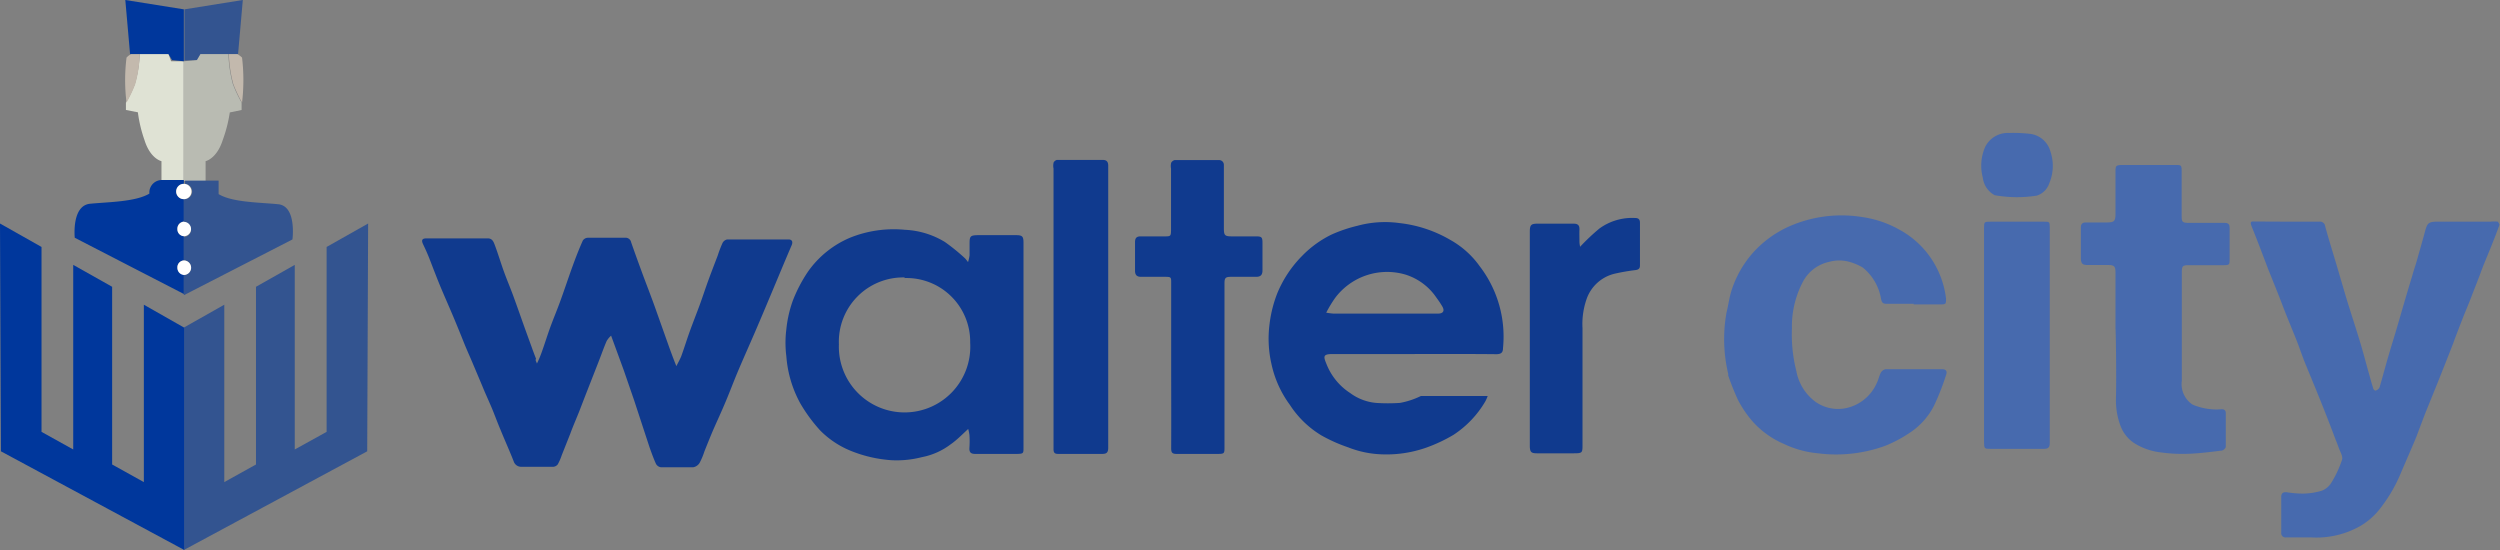 <svg id="Calque_1" data-name="Calque 1" xmlns="http://www.w3.org/2000/svg" width="163.19" height="35.91" viewBox="0 0 163.19 35.91"><rect x="0" y="0" width="163.19" height="35.91" fill="#808080" stroke="none"/><defs><style>.cls-1{fill:#c3b9ad;}.cls-2,.cls-5{fill:#00379c;}.cls-2,.cls-3{opacity:0.6;isolation:isolate;}.cls-3,.cls-6{fill:#dfe2d4;}.cls-4{fill:#3b69b6;}.cls-7{fill:#fff;}.cls-8{fill:#103a8e;}.cls-9{fill:#476aae;}</style></defs><path class="cls-1" d="M15.23,5.49A8.9,8.9,0,0,0,15.8,6.7a12.49,12.49,0,0,0,0-2.94,1.66,1.66,0,0,0-.3-.23h-.56A8.47,8.47,0,0,0,15.23,5.49Z"/><polygon class="cls-2" points="24.03 14.59 21.32 16.12 21.32 28.19 19.24 29.34 19.24 17.29 16.71 18.72 16.71 30.32 14.64 31.47 14.64 19.89 12.04 21.36 12.04 35.88 23.97 29.46 24.03 14.59"/><path class="cls-3" d="M14.91,3.53H13.08l-.23.39L12,4v7.8l1.42,0V10.52s.73-.15,1.12-1.38A9.19,9.19,0,0,0,15,7.34l.77-.16s0-.19,0-.48a8.9,8.9,0,0,1-.57-1.21A8.47,8.47,0,0,1,14.91,3.53Z"/><polygon class="cls-2" points="12.04 0.61 12.04 2.54 12.04 3.95 12.85 3.92 13.08 3.53 14.91 3.53 15.46 3.53 15.54 3.53 15.85 0 12.04 0.61"/><path class="cls-2" d="M18.15,13.33c-1.23-.12-3-.12-3.88-.66,0-.61,0-.88,0-.88h-.77l-1.42,0V12A.48.48,0,0,1,12,13v1.52a.47.47,0,0,1,0,.94V17a.47.47,0,0,1,0,.94v1.33h0v0l7.09-3.64S19.38,13.44,18.15,13.33Z"/><path class="cls-4" d="M12,4h0v.62C12,4.36,12,4.15,12,4Z"/><polygon class="cls-5" points="12.01 21.38 9.39 19.89 9.39 31.47 7.32 30.32 7.32 18.72 4.78 17.29 4.78 29.34 2.71 28.19 2.71 16.12 0 14.59 0.06 29.46 11.99 35.88 11.99 35.91 12.01 35.89 12.04 35.91 12.04 35.88 12.04 35.88 12.04 21.36 12.01 21.38"/><path class="cls-6" d="M12,4h0l-.83,0L11,3.53H9.12a7.9,7.9,0,0,1-.33,2A8.9,8.9,0,0,1,8.22,6.7c0,.29,0,.48,0,.48L9,7.33a8.89,8.89,0,0,0,.43,1.81c.38,1.23,1.11,1.38,1.11,1.38v1.26l1.45,0h0V4h0"/><path class="cls-1" d="M9.12,3.53H8.56a1.13,1.13,0,0,0-.3.23,11.85,11.85,0,0,0,0,2.94,8.9,8.9,0,0,0,.57-1.21A7.9,7.9,0,0,0,9.12,3.53Z"/><path class="cls-4" d="M12,4h0V2.53c0,.16,0,.7,0,1.43h0Z"/><path class="cls-5" d="M12,.61,8.18,0l.31,3.53H11l.23.39L12,4h0c0-.72,0-1.26,0-1.42V.61Z"/><path class="cls-5" d="M12,11.75h0l-1.45,0h0a.82.82,0,0,0-.8.76v.13c-.92.54-2.65.54-3.87.66s-1,2.22-1,2.22L12,19.19v0l0,0h0V17.9h0a.46.46,0,0,1-.42-.48A.45.45,0,0,1,12,17h0V15.41h0a.45.45,0,0,1-.42-.47.46.46,0,0,1,.42-.48h0V13h0A.48.48,0,0,1,12,12h0v-.25Z"/><path class="cls-7" d="M12,14.47h0a.46.46,0,0,0-.42.48.45.45,0,0,0,.42.47h0a.47.47,0,0,0,0-.94Z"/><path class="cls-7" d="M12,17h0a.45.45,0,0,0-.42.47.46.46,0,0,0,.42.48h0A.47.47,0,0,0,12,17Z"/><path class="cls-7" d="M12,13h0A.48.48,0,0,0,12,12h0A.48.48,0,0,0,12,13Z"/><g id="TBy1Ti"><path class="cls-8" d="M35.05,23.73a7,7,0,0,0,.3-.71c.2-.55.37-1.11.57-1.66s.43-1.09.63-1.64c.28-.76.53-1.53.81-2.3.21-.58.43-1.15.68-1.71a.4.4,0,0,1,.32-.19h2.43a.37.37,0,0,1,.41.3c.23.66.47,1.32.72,2s.58,1.52.85,2.28.54,1.52.81,2.28c.17.48.36,1,.57,1.52.13-.26.24-.45.32-.65.2-.55.37-1.11.57-1.66s.41-1.08.61-1.62.38-1.1.58-1.65.41-1.09.62-1.64a7.94,7.94,0,0,1,.31-.81.44.44,0,0,1,.31-.24c1.33,0,2.66,0,4,0,.23,0,.3.15.21.37-.4.93-.79,1.87-1.18,2.8s-.8,1.91-1.21,2.86-.74,1.68-1.1,2.53c-.28.66-.53,1.33-.81,2s-.57,1.29-.85,1.93c-.19.45-.37.9-.55,1.35a4.43,4.43,0,0,1-.31.74.62.62,0,0,1-.41.29c-.71,0-1.42,0-2.13,0a.44.44,0,0,1-.31-.22c-.16-.35-.29-.72-.42-1.08l-1-3.05-.69-2-.82-2.24a1.49,1.49,0,0,0-.29.35c-.19.44-.35.9-.53,1.36l-.63,1.61c-.2.51-.39,1-.59,1.52s-.42,1-.62,1.55l-.56,1.41a3.62,3.62,0,0,1-.26.6.41.41,0,0,1-.29.16c-.7,0-1.4,0-2.1,0a.51.51,0,0,1-.49-.36c-.27-.69-.58-1.37-.86-2.06-.21-.49-.39-1-.59-1.47s-.41-.92-.6-1.39l-.57-1.35c-.21-.51-.44-1-.65-1.53s-.38-.94-.57-1.4c-.29-.7-.6-1.39-.89-2.08s-.52-1.31-.79-2c-.12-.3-.25-.59-.39-.88s-.05-.39.22-.39h4c.3,0,.38.23.46.44.21.56.38,1.13.58,1.69s.43,1.09.63,1.64.36,1,.54,1.51.43,1.2.65,1.8c.09.26.19.52.29.78C34.93,23.52,35,23.58,35.05,23.73Z"/><path class="cls-9" d="M149.39,14.47h2a.34.34,0,0,1,.39.31c.23.84.49,1.67.74,2.51s.46,1.58.7,2.37c.29.94.6,1.87.88,2.81.2.67.37,1.34.56,2,.08.28.15.56.24.83,0,.08.09.19.15.2a.39.39,0,0,0,.22-.13.3.3,0,0,0,.08-.16c.19-.65.36-1.3.55-1.95s.4-1.31.6-2c.12-.4.23-.8.35-1.2.2-.7.41-1.39.62-2.09.08-.29.18-.58.27-.88.19-.68.39-1.36.56-2,.14-.53.24-.62.8-.62h3.48a1.83,1.83,0,0,1,.47,0s.12.16.1.22c-.19.53-.4,1.06-.61,1.58s-.42,1-.62,1.55-.39,1-.59,1.53-.41,1-.61,1.52-.39,1-.59,1.55l-.28.72-.69,1.74-.85,2.1c-.2.52-.38,1-.59,1.56-.36.86-.74,1.72-1.11,2.59a9.91,9.91,0,0,1-1.28,2.11,4.48,4.48,0,0,1-1.32,1.13,5.81,5.81,0,0,1-3.16.71l-1.62,0a.28.28,0,0,1-.32-.31V32.43c0-.23.12-.32.35-.3a6.71,6.71,0,0,0,1.1.09,4.42,4.42,0,0,0,1.2-.19,1.26,1.26,0,0,0,.62-.52,7.06,7.06,0,0,0,.7-1.5c.07-.22-.13-.53-.22-.79s-.26-.66-.38-1l-.3-.78c-.22-.57-.45-1.14-.68-1.71s-.58-1.41-.87-2.12c-.19-.48-.36-1-.54-1.45l-.63-1.55c-.2-.49-.38-1-.58-1.49l-.63-1.57-.57-1.5c-.16-.41-.32-.83-.49-1.24s0-.35.26-.35Z"/><path class="cls-8" d="M63.19,17.11a3.13,3.13,0,0,0,.1-.44c0-.26,0-.52,0-.78,0-.47.05-.53.54-.54h2.49c.41,0,.49.08.49.49V29.22c0,.37,0,.4-.42.41H63.66c-.26,0-.4-.08-.38-.39a6.15,6.15,0,0,0,0-.86A2.74,2.74,0,0,0,63.2,28c-.4.37-.75.73-1.14,1a4.51,4.51,0,0,1-1.88.84,6.58,6.58,0,0,1-2,.2,8.6,8.6,0,0,1-2.64-.61,5.94,5.94,0,0,1-2-1.33,10.34,10.34,0,0,1-1.3-1.77,7.54,7.54,0,0,1-.91-3.07,7,7,0,0,1,0-1.77,7.84,7.84,0,0,1,.42-1.86,9.53,9.53,0,0,1,1-1.91,6.4,6.4,0,0,1,2.73-2.2A7.63,7.63,0,0,1,59.07,15a5.49,5.49,0,0,1,2.6.79A12.62,12.62,0,0,1,63,16.87,2.91,2.91,0,0,1,63.19,17.11Zm-4.14,1a4.2,4.2,0,0,0-4.29,4.37,4.29,4.29,0,1,0,8.57-.1A4.16,4.16,0,0,0,59.05,18.15Z"/><path class="cls-8" d="M92.25,23.11c-1.75,0-3.5,0-5.25,0-.65,0-.62.15-.41.66a4,4,0,0,0,1.55,1.89,3.34,3.34,0,0,0,1.68.64,11.61,11.61,0,0,0,1.56,0,5.21,5.21,0,0,0,1.37-.45q2,0,4,0h.36a2.32,2.32,0,0,1-.16.36,6.57,6.57,0,0,1-2.08,2.18,10.21,10.21,0,0,1-1.77.83,7.81,7.81,0,0,1-3.42.4A6.57,6.57,0,0,1,88,29.2a10.26,10.26,0,0,1-1.73-.77,6.35,6.35,0,0,1-2.07-2A6.93,6.93,0,0,1,83,23.78a7.43,7.43,0,0,1-.13-2.62,8.19,8.19,0,0,1,.5-2A7.54,7.54,0,0,1,85,16.7a6.88,6.88,0,0,1,1.92-1.39,9.49,9.49,0,0,1,1.68-.57,6.85,6.85,0,0,1,2.74-.18,8.4,8.4,0,0,1,3.33,1.1,5.87,5.87,0,0,1,1.92,1.72,7.54,7.54,0,0,1,1.52,5.34c0,.3-.13.4-.44.4C95.83,23.1,94,23.11,92.25,23.11Zm-5.68-2.7a4.58,4.58,0,0,0,.47.06h6.83c.34,0,.45-.18.27-.48s-.27-.41-.41-.61a3.81,3.81,0,0,0-2-1.46,4.24,4.24,0,0,0-4.58,1.53A8.27,8.27,0,0,0,86.57,20.41Z"/><path class="cls-9" d="M124.93,19.83h-1.8c-.23,0-.29-.09-.34-.3a3.34,3.34,0,0,0-1.2-2.07,3.73,3.73,0,0,0-.84-.36,2.49,2.49,0,0,0-1.38,0,2.53,2.53,0,0,0-1.66,1.25,6.24,6.24,0,0,0-.74,3.09,9.71,9.71,0,0,0,.29,2.79,3.21,3.21,0,0,0,1.25,2,2.56,2.56,0,0,0,2,.41,2.84,2.84,0,0,0,2-1.64c.11-.21.15-.46.26-.67a.46.46,0,0,1,.32-.23c1.23,0,2.46,0,3.69,0,.26,0,.33.15.26.35a16,16,0,0,1-.78,2,4.61,4.61,0,0,1-1.63,1.82,8.41,8.41,0,0,1-1.57.83,9.36,9.36,0,0,1-4.39.49,6.57,6.57,0,0,1-2.24-.62,5.78,5.78,0,0,1-2.09-1.53,7.35,7.35,0,0,1-.89-1.33,17.21,17.21,0,0,1-.64-1.6s0-.07,0-.11a9.82,9.82,0,0,1-.11-4c.13-.52.19-1.06.37-1.57a6.93,6.93,0,0,1,1.25-2.21,7,7,0,0,1,2.49-1.85,8.48,8.48,0,0,1,4.76-.6A6.92,6.92,0,0,1,124,15a5.88,5.88,0,0,1,2.24,2.16,6,6,0,0,1,.79,2.33c0,.34,0,.38-.35.38-.59,0-1.18,0-1.77,0Z"/><path class="cls-9" d="M138.09,21.42V17.76c0-.36-.09-.46-.46-.46h-1.35c-.35,0-.44-.09-.45-.45,0-.66,0-1.32,0-2,0-.25.12-.33.34-.33h1.38c.45,0,.54-.09.54-.54,0-.9,0-1.8,0-2.7,0-.47,0-.51.52-.51H142c.37,0,.41,0,.41.41V14c0,.5,0,.55.55.55h2.25c.25,0,.33.09.33.33,0,.67,0,1.34,0,2,0,.4,0,.43-.42.43h-2.25c-.4,0-.45.07-.45.46,0,2.36,0,4.72,0,7.08a1.61,1.61,0,0,0,.7,1.56,4,4,0,0,0,1.2.3,3.18,3.18,0,0,0,.69,0c.19,0,.28.08.28.26,0,.73,0,1.46,0,2.19,0,.09-.16.24-.25.25-.72.09-1.43.18-2.15.21a10.43,10.43,0,0,1-1.85-.09,4.14,4.14,0,0,1-1.75-.62,2.32,2.32,0,0,1-.86-1.08,4.71,4.71,0,0,1-.31-1.75C138.16,24.52,138.11,21.42,138.09,21.42Z"/><path class="cls-8" d="M76.45,23.87v-5.4c0-.38,0-.4-.41-.4s-1,0-1.56,0c-.27,0-.39-.12-.39-.4q0-.93,0-1.86c0-.28.11-.38.36-.38H76c.41,0,.44,0,.44-.44V11a.89.89,0,0,1,0-.33c0-.09.16-.22.25-.22h2.87a.31.31,0,0,1,.33.32c0,.2,0,.4,0,.6V14.9c0,.47.06.53.54.53H82c.36,0,.41.06.41.43,0,.6,0,1.19,0,1.79,0,.29-.12.42-.41.42-.55,0-1.1,0-1.65,0-.35,0-.42.07-.42.42V29.17c0,.43,0,.46-.46.46H76.8c-.28,0-.35-.09-.35-.36C76.46,27.47,76.45,25.67,76.45,23.87Z"/><path class="cls-8" d="M68.77,20.09V11a.87.87,0,0,1,0-.36c0-.08.15-.2.23-.2h3c.23,0,.33.12.34.34V29.22c0,.31-.1.41-.39.41H69.07c-.29,0-.3-.15-.3-.36Z"/><path class="cls-8" d="M103.14,16.11a13.85,13.85,0,0,1,1.26-1.19,3.63,3.63,0,0,1,2.34-.69c.21,0,.31.09.31.31v2.79c0,.21-.1.27-.29.3a12.84,12.84,0,0,0-1.38.24,2.57,2.57,0,0,0-1.83,1.7,4.93,4.93,0,0,0-.25,1.86c0,2.53,0,5.06,0,7.58,0,.55,0,.58-.58.58h-2.39c-.38,0-.46-.08-.47-.46v-14c0-.45.08-.53.52-.53h2.34c.3,0,.39.13.38.39s0,.48,0,.72S103.13,16,103.14,16.11Z"/><path class="cls-9" d="M129.51,21.85V14.92c0-.44,0-.45.45-.45h3.45c.37,0,.39,0,.39.39V28.93c0,.26-.09.37-.38.37-1.15,0-2.3,0-3.45,0-.44,0-.46,0-.46-.48v-7Z"/><path class="cls-9" d="M130.2,12.74a1.5,1.5,0,0,1-.77-1.14,3.05,3.05,0,0,1,.15-2,1.64,1.64,0,0,1,1.56-.92,9.43,9.43,0,0,1,1.4.06,1.57,1.57,0,0,1,1.3,1.14,2.92,2.92,0,0,1-.07,2.08,1.25,1.25,0,0,1-.82.81A8.22,8.22,0,0,1,130.2,12.74Z"/></g></svg>